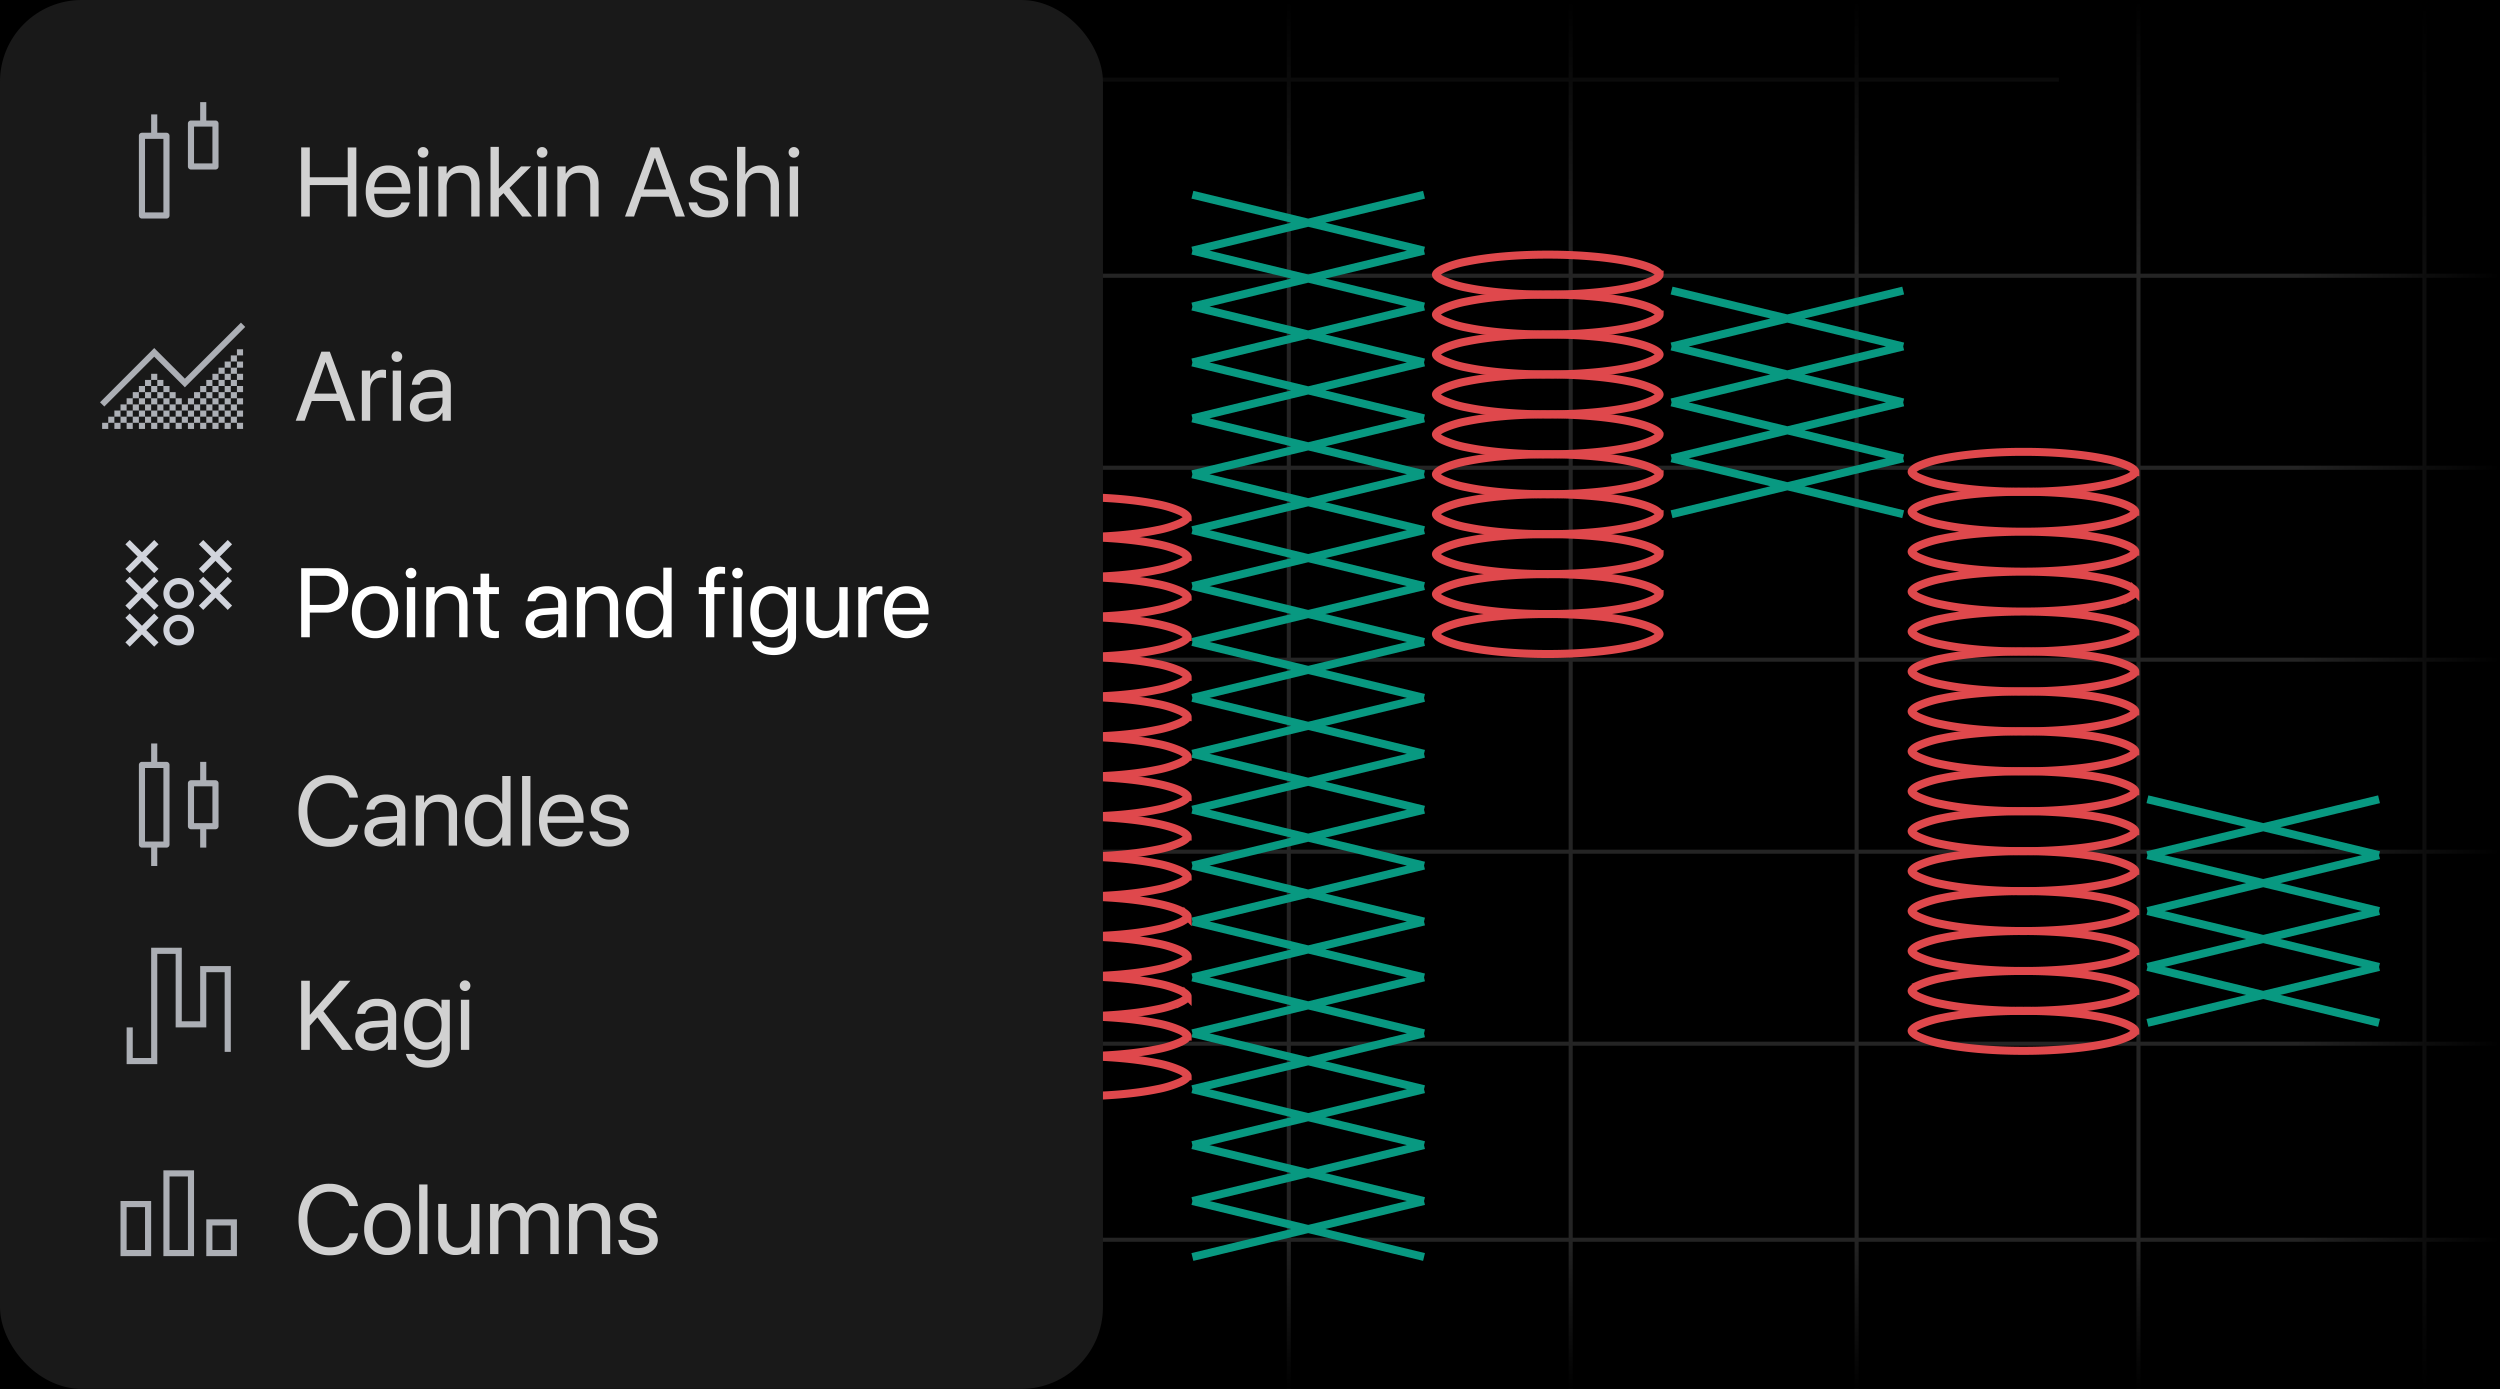 <svg width="612" height="340" viewBox="0 0 612 340" fill="none" xmlns="http://www.w3.org/2000/svg"><rect x="0" y="0" width="612" height="340" fill="#333333" stroke="none"/><g clip-path="url(#allhlqlwn)"><path fill="#000" d="M0 0h612v340H0z"/><g clip-path="url(#bllhlqlwn)"><path stroke="#242424" d="M593.5 0v340M612 303.5H0M523.5 0v340M612 255.5H0M454.5 0v340M612 208.5H0M384.5 0v340M612 161.5H0M315.5 0v340M612 114.5H0M246.5 0v340M612 67.5H0M176.5 0v340M504 19.5H0M107.5 0v340"/><path fill="url(#cllhlqlwn)" d="M0 0h612v67H0z"/><path transform="rotate(-180 612 340)" fill="url(#dllhlqlwn)" d="M612 340h612v37H612z"/><path transform="rotate(90 612 0)" fill="url(#ellhlqlwn)" d="M612 0h340v50H612z"/><path d="m291.9 47.67 56.7 13.69m0-13.69-56.7 13.69M291.9 61.36l56.7 13.68m0-13.68-56.7 13.68M291.9 75.04l56.7 13.69m0-13.69-56.7 13.69M291.9 88.73l56.7 13.68m0-13.68-56.7 13.68M291.9 102.42l56.7 13.68m0-13.68-56.7 13.68M291.9 116.1l56.7 13.69m0-13.69-56.7 13.69M291.9 129.78l56.7 13.7m0-13.7-56.7 13.7M291.9 143.47l56.7 13.69m0-13.69-56.7 13.69M291.9 157.16l56.7 13.68m0-13.68-56.7 13.68M291.9 170.84l56.7 13.69m0-13.69-56.7 13.69M291.9 184.53l56.7 13.69m0-13.7-56.7 13.7M291.9 198.22l56.7 13.68m0-13.68-56.7 13.68M291.9 211.9l56.7 13.69m0-13.69-56.7 13.69M291.9 225.59l56.7 13.68m0-13.68-56.7 13.68M291.9 239.27l56.7 13.69m0-13.69-56.7 13.69M291.9 252.96l56.7 13.68m0-13.68-56.7 13.68M291.9 266.64l56.7 13.69m0-13.69-56.7 13.69M291.9 280.33l56.7 13.69m0-13.7-56.7 13.7M291.9 294.01l56.7 13.7m0-13.7-56.7 13.7M409.2 71.13l56.7 13.69m0-13.69-56.7 13.69M409.2 84.82l56.7 13.69m0-13.7-56.7 13.7M409.2 98.5l56.7 13.7m0-13.7-56.7 13.7M409.2 112.19l56.7 13.69m0-13.69-56.7 13.69M169.2 71.13l56.7 13.69m0-13.69-56.7 13.69M169.2 84.82l56.7 13.69m0-13.7-56.7 13.7M169.2 98.5l56.7 13.7m0-13.7-56.7 13.7M169.2 112.19l56.7 13.69m0-13.69-56.7 13.69M525.69 195.66l56.7 13.68m0-13.68-56.7 13.68M525.69 209.34l56.7 13.69m0-13.69-56.7 13.69M525.69 223.03l56.7 13.68m0-13.68-56.7 13.68M525.69 236.71l56.7 13.69m0-13.69-56.7 13.69" stroke="#089981" stroke-width="1.96"/><path d="M406.27 67.22c0 .07-.02.23-.3.5-.26.27-.71.58-1.38.9a26 26 0 0 1-5.84 1.8c-5.05 1.04-12.07 1.7-19.85 1.7-7.78 0-14.8-.66-19.85-1.7a25.98 25.98 0 0 1-5.84-1.8 5.17 5.17 0 0 1-1.39-.9c-.27-.27-.3-.43-.3-.5 0-.06.03-.22.3-.5.27-.26.72-.58 1.39-.9a25.97 25.97 0 0 1 5.84-1.79c5.05-1.04 12.07-1.7 19.85-1.7 7.78 0 14.8.66 19.85 1.7 2.53.53 4.51 1.14 5.84 1.79.67.32 1.12.64 1.39.9.26.28.29.44.29.5Z" stroke="#DF484C" stroke-width="1.96"/><path d="M406.27 77c0 .06-.02.22-.3.5-.26.27-.71.58-1.38.9a25.99 25.99 0 0 1-5.84 1.79c-5.05 1.04-12.07 1.7-19.85 1.7-7.78 0-14.8-.66-19.85-1.7a25.97 25.97 0 0 1-5.84-1.79 5.17 5.17 0 0 1-1.39-.9c-.27-.28-.3-.44-.3-.5s.03-.23.3-.5.72-.58 1.39-.9a25.97 25.97 0 0 1 5.84-1.8c5.05-1.04 12.07-1.69 19.85-1.69 7.78 0 14.8.65 19.85 1.7 2.53.52 4.51 1.13 5.84 1.78.67.33 1.12.64 1.39.91.26.27.29.44.29.5Z" stroke="#DF484C" stroke-width="1.96"/><path d="M406.27 86.77c0 .07-.02.23-.3.5-.26.27-.71.58-1.38.9a25.99 25.99 0 0 1-5.84 1.8c-5.05 1.04-12.07 1.7-19.85 1.7-7.78 0-14.8-.66-19.85-1.7a25.97 25.97 0 0 1-5.84-1.8 5.17 5.17 0 0 1-1.39-.9c-.27-.27-.3-.43-.3-.5 0-.06.03-.22.3-.49s.72-.58 1.39-.91a25.97 25.97 0 0 1 5.84-1.79c5.05-1.04 12.07-1.7 19.85-1.7 7.78 0 14.8.66 19.85 1.7 2.53.53 4.51 1.14 5.84 1.79.67.33 1.12.64 1.39.91.26.27.29.43.29.5Z" stroke="#DF484C" stroke-width="1.96"/><path d="M406.27 96.55c0 .06-.02.22-.3.5-.26.27-.71.58-1.38.9a25.99 25.99 0 0 1-5.84 1.8c-5.05 1.03-12.07 1.69-19.85 1.69-7.78 0-14.8-.66-19.85-1.7a25.97 25.97 0 0 1-5.84-1.78 5.17 5.17 0 0 1-1.39-.91c-.27-.28-.3-.44-.3-.5s.03-.22.3-.5c.27-.27.72-.58 1.39-.9a25.97 25.97 0 0 1 5.84-1.79c5.05-1.04 12.07-1.7 19.85-1.7 7.78 0 14.8.66 19.85 1.7a26 26 0 0 1 5.84 1.79c.67.32 1.12.63 1.39.9.26.28.29.44.29.5Z" stroke="#DF484C" stroke-width="1.96"/><path d="M406.27 106.33c0 .06-.02.22-.3.5-.26.27-.71.58-1.38.9a25.92 25.92 0 0 1-5.84 1.79c-5.05 1.04-12.07 1.7-19.85 1.7-7.78 0-14.8-.66-19.85-1.7a25.9 25.9 0 0 1-5.84-1.79 5.17 5.17 0 0 1-1.39-.9c-.27-.28-.3-.44-.3-.5s.03-.23.3-.5.72-.58 1.39-.9a26 26 0 0 1 5.84-1.8c5.05-1.04 12.07-1.7 19.85-1.7 7.78 0 14.8.66 19.85 1.7 2.53.53 4.51 1.14 5.84 1.8.67.32 1.12.63 1.39.9.26.27.29.44.29.5Z" stroke="#DF484C" stroke-width="1.96"/><path d="M406.27 116.1c0 .06-.02.23-.3.5-.26.27-.71.58-1.38.9a26.02 26.02 0 0 1-5.84 1.8c-5.05 1.04-12.07 1.69-19.85 1.69-7.78 0-14.8-.65-19.85-1.7a26 26 0 0 1-5.84-1.78 5.16 5.16 0 0 1-1.39-.91c-.27-.27-.3-.44-.3-.5s.03-.22.3-.5c.27-.27.72-.58 1.39-.9a25.9 25.9 0 0 1 5.84-1.79c5.05-1.04 12.07-1.7 19.85-1.7 7.78 0 14.8.66 19.85 1.7 2.53.53 4.51 1.14 5.84 1.79.67.32 1.12.63 1.39.9.26.28.29.44.29.5Z" stroke="#DF484C" stroke-width="1.96"/><path d="M406.27 125.88c0 .06-.02.22-.3.5a5.2 5.2 0 0 1-1.38.9 26.02 26.02 0 0 1-5.84 1.79c-5.05 1.04-12.07 1.7-19.85 1.7-7.78 0-14.8-.66-19.85-1.7a26 26 0 0 1-5.84-1.79 5.19 5.19 0 0 1-1.39-.9c-.27-.28-.3-.44-.3-.5 0-.07.03-.23.3-.5s.72-.58 1.39-.9a26 26 0 0 1 5.84-1.8c5.05-1.04 12.07-1.7 19.85-1.7 7.78 0 14.8.66 19.85 1.7 2.53.53 4.51 1.14 5.84 1.8a5.2 5.2 0 0 1 1.39.9c.26.27.29.43.29.5Z" stroke="#DF484C" stroke-width="1.96"/><path d="M406.27 135.65c0 .06-.02.23-.3.5a5.2 5.2 0 0 1-1.38.9 25.92 25.92 0 0 1-5.84 1.8c-5.05 1.04-12.07 1.69-19.85 1.69-7.78 0-14.8-.65-19.85-1.7a25.9 25.9 0 0 1-5.84-1.78 5.19 5.19 0 0 1-1.39-.91c-.27-.27-.3-.44-.3-.5s.03-.22.3-.5c.27-.27.72-.58 1.39-.9a26 26 0 0 1 5.84-1.79c5.05-1.04 12.07-1.7 19.85-1.7 7.78 0 14.8.66 19.85 1.7 2.53.53 4.51 1.14 5.84 1.79.67.32 1.12.63 1.39.9.26.28.29.44.29.5Z" stroke="#DF484C" stroke-width="1.96"/><path d="M406.27 145.43c0 .06-.02.22-.3.5a5.2 5.2 0 0 1-1.38.9 26.02 26.02 0 0 1-5.84 1.79c-5.05 1.04-12.07 1.7-19.85 1.7-7.78 0-14.8-.66-19.85-1.7a26 26 0 0 1-5.84-1.79 5.19 5.19 0 0 1-1.39-.9c-.27-.28-.3-.44-.3-.5s.03-.23.3-.5.72-.58 1.39-.9a26 26 0 0 1 5.84-1.8c5.05-1.04 12.07-1.69 19.85-1.69 7.78 0 14.8.65 19.85 1.7 2.53.52 4.51 1.13 5.84 1.78a5.2 5.2 0 0 1 1.39.91c.26.27.29.44.29.5Z" stroke="#DF484C" stroke-width="1.96"/><path d="M406.27 155.2c0 .07-.02.23-.3.5a5.2 5.2 0 0 1-1.38.9 25.92 25.92 0 0 1-5.84 1.8c-5.05 1.04-12.07 1.7-19.85 1.7-7.78 0-14.8-.66-19.85-1.7a25.9 25.9 0 0 1-5.84-1.8 5.19 5.19 0 0 1-1.39-.9c-.27-.27-.3-.43-.3-.5 0-.06.03-.22.3-.49s.72-.59 1.39-.91a26 26 0 0 1 5.84-1.79c5.05-1.04 12.07-1.7 19.85-1.7 7.78 0 14.8.66 19.85 1.7 2.53.53 4.51 1.14 5.84 1.79.67.32 1.12.64 1.39.91.26.27.29.43.29.5ZM166.27 67.22c0 .07-.03.23-.3.5-.26.27-.71.58-1.38.9a26 26 0 0 1-5.84 1.8c-5.05 1.04-12.07 1.7-19.85 1.7-7.78 0-14.8-.66-19.85-1.7a25.98 25.98 0 0 1-5.84-1.8 5.17 5.17 0 0 1-1.39-.9c-.27-.27-.3-.43-.3-.5 0-.06.03-.22.3-.5.27-.26.72-.58 1.39-.9a25.97 25.97 0 0 1 5.84-1.79c5.05-1.04 12.07-1.7 19.85-1.7 7.78 0 14.8.66 19.85 1.7 2.53.53 4.51 1.14 5.84 1.79.67.32 1.12.64 1.39.9.27.28.29.44.29.5Z" stroke="#DF484C" stroke-width="1.96"/><path d="M166.27 77c0 .06-.03.22-.3.5-.26.27-.71.58-1.38.9a25.99 25.99 0 0 1-5.84 1.79c-5.05 1.04-12.07 1.7-19.85 1.7-7.78 0-14.8-.66-19.85-1.7a25.97 25.97 0 0 1-5.84-1.79 5.17 5.17 0 0 1-1.39-.9c-.27-.28-.3-.44-.3-.5s.03-.23.3-.5.72-.58 1.39-.9a25.97 25.97 0 0 1 5.84-1.8c5.05-1.04 12.07-1.69 19.85-1.69 7.78 0 14.8.65 19.85 1.7 2.53.52 4.51 1.13 5.84 1.78.67.33 1.12.64 1.39.91.27.27.29.44.29.5Z" stroke="#DF484C" stroke-width="1.96"/><path d="M166.27 86.77c0 .07-.03.23-.3.5-.26.27-.71.58-1.38.9a25.99 25.99 0 0 1-5.84 1.8c-5.05 1.04-12.07 1.7-19.85 1.7-7.78 0-14.8-.66-19.85-1.7a25.97 25.97 0 0 1-5.84-1.8 5.17 5.17 0 0 1-1.39-.9c-.27-.27-.3-.43-.3-.5 0-.06.03-.22.3-.49s.72-.58 1.39-.91a25.97 25.97 0 0 1 5.84-1.79c5.05-1.04 12.07-1.7 19.85-1.7 7.78 0 14.8.66 19.85 1.7 2.53.53 4.51 1.14 5.84 1.79.67.33 1.12.64 1.39.91.27.27.29.43.29.5Z" stroke="#DF484C" stroke-width="1.96"/><path d="M166.27 96.55c0 .06-.03.22-.3.5-.26.27-.71.58-1.38.9a25.99 25.99 0 0 1-5.84 1.8c-5.05 1.03-12.07 1.69-19.85 1.69-7.78 0-14.8-.66-19.85-1.7a25.97 25.97 0 0 1-5.84-1.78 5.17 5.17 0 0 1-1.39-.91c-.27-.28-.3-.44-.3-.5s.03-.22.3-.5c.27-.27.72-.58 1.39-.9a25.97 25.97 0 0 1 5.84-1.79c5.05-1.04 12.07-1.7 19.85-1.7 7.78 0 14.8.66 19.85 1.7a26 26 0 0 1 5.84 1.79c.67.32 1.12.63 1.39.9.27.28.29.44.29.5Z" stroke="#DF484C" stroke-width="1.96"/><path d="M166.27 106.33c0 .06-.03.22-.3.5-.26.27-.71.58-1.38.9a25.92 25.92 0 0 1-5.84 1.79c-5.05 1.04-12.07 1.7-19.85 1.7-7.78 0-14.8-.66-19.85-1.7a25.9 25.9 0 0 1-5.84-1.79 5.17 5.17 0 0 1-1.39-.9c-.27-.28-.3-.44-.3-.5s.03-.23.3-.5.72-.58 1.39-.9a26 26 0 0 1 5.84-1.8c5.05-1.04 12.07-1.7 19.85-1.7 7.78 0 14.8.66 19.85 1.7 2.53.53 4.51 1.14 5.84 1.8.67.32 1.12.63 1.39.9.27.27.29.44.29.5Z" stroke="#DF484C" stroke-width="1.96"/><path d="M166.27 116.1c0 .06-.03.23-.3.5-.26.27-.71.58-1.38.9a26.02 26.02 0 0 1-5.84 1.8c-5.05 1.04-12.07 1.69-19.85 1.69-7.78 0-14.8-.65-19.85-1.7a26 26 0 0 1-5.84-1.78 5.16 5.16 0 0 1-1.39-.91c-.27-.27-.3-.44-.3-.5s.03-.22.3-.5c.27-.27.72-.58 1.39-.9a25.9 25.9 0 0 1 5.84-1.79c5.05-1.04 12.07-1.7 19.85-1.7 7.78 0 14.8.66 19.85 1.7 2.53.53 4.51 1.14 5.84 1.79.67.32 1.12.63 1.39.9.27.28.29.44.29.5Z" stroke="#DF484C" stroke-width="1.96"/><path d="M166.27 125.88c0 .06-.03.22-.3.5a5.2 5.2 0 0 1-1.38.9 26.02 26.02 0 0 1-5.84 1.79c-5.05 1.04-12.07 1.7-19.85 1.7-7.78 0-14.8-.66-19.85-1.7a26 26 0 0 1-5.84-1.79 5.19 5.19 0 0 1-1.39-.9c-.27-.28-.3-.44-.3-.5 0-.07.03-.23.3-.5s.72-.58 1.39-.9a26 26 0 0 1 5.84-1.8c5.05-1.04 12.07-1.7 19.85-1.7 7.78 0 14.8.66 19.85 1.7 2.53.53 4.51 1.14 5.84 1.8a5.2 5.2 0 0 1 1.39.9c.27.27.29.43.29.5Z" stroke="#DF484C" stroke-width="1.96"/><path d="M166.27 135.65c0 .06-.03.23-.3.5a5.2 5.2 0 0 1-1.38.9 25.92 25.92 0 0 1-5.84 1.8c-5.05 1.04-12.07 1.69-19.85 1.69-7.78 0-14.8-.65-19.85-1.7a25.9 25.9 0 0 1-5.84-1.78 5.19 5.19 0 0 1-1.39-.91c-.27-.27-.3-.44-.3-.5s.03-.22.3-.5c.27-.27.72-.58 1.39-.9a26 26 0 0 1 5.84-1.79c5.05-1.04 12.07-1.7 19.85-1.7 7.78 0 14.8.66 19.85 1.7 2.53.53 4.51 1.14 5.84 1.79.67.32 1.12.63 1.39.9.27.28.29.44.29.5Z" stroke="#DF484C" stroke-width="1.96"/><path d="M166.27 145.43c0 .06-.03.22-.3.5a5.2 5.2 0 0 1-1.38.9 26.02 26.02 0 0 1-5.84 1.79c-5.05 1.04-12.07 1.7-19.85 1.7-7.78 0-14.8-.66-19.85-1.7a26 26 0 0 1-5.84-1.79 5.19 5.19 0 0 1-1.39-.9c-.27-.28-.3-.44-.3-.5s.03-.23.3-.5.72-.58 1.39-.9a26 26 0 0 1 5.84-1.8c5.05-1.04 12.07-1.69 19.85-1.69 7.78 0 14.8.65 19.85 1.7 2.53.52 4.51 1.13 5.84 1.78a5.2 5.2 0 0 1 1.39.91c.27.27.29.44.29.5Z" stroke="#DF484C" stroke-width="1.96"/><path d="M166.27 155.2c0 .07-.03.23-.3.5a5.2 5.2 0 0 1-1.38.9 25.92 25.92 0 0 1-5.84 1.8c-5.05 1.04-12.07 1.7-19.85 1.7-7.78 0-14.8-.66-19.85-1.7a25.9 25.9 0 0 1-5.84-1.8 5.19 5.19 0 0 1-1.39-.9c-.27-.27-.3-.43-.3-.5 0-.06.03-.22.3-.49s.72-.59 1.39-.91a26 26 0 0 1 5.84-1.79c5.05-1.04 12.07-1.7 19.85-1.7 7.78 0 14.8.66 19.85 1.7 2.53.53 4.51 1.14 5.84 1.79.67.32 1.12.64 1.39.91.27.27.29.43.29.5ZM522.71 115.5c0 .06-.02.22-.3.5-.26.27-.71.58-1.38.9a25.96 25.96 0 0 1-5.84 1.79c-5.05 1.04-12.07 1.7-19.85 1.7-7.78 0-14.8-.66-19.85-1.7a25.94 25.94 0 0 1-5.84-1.79 5.22 5.22 0 0 1-1.39-.9c-.26-.28-.29-.44-.29-.5s.03-.23.3-.5c.26-.27.71-.58 1.38-.9a26 26 0 0 1 5.84-1.8c5.05-1.04 12.07-1.69 19.85-1.69 7.78 0 14.8.65 19.85 1.7a26 26 0 0 1 5.84 1.78c.67.33 1.12.64 1.39.91.27.27.3.44.3.5Z" stroke="#DF484C" stroke-width="1.96"/><path d="M522.71 125.27c0 .06-.02.23-.3.5-.26.27-.71.58-1.38.9a25.95 25.95 0 0 1-5.84 1.8c-5.05 1.04-12.07 1.69-19.85 1.69-7.78 0-14.8-.65-19.85-1.7a25.93 25.93 0 0 1-5.84-1.78 5.17 5.17 0 0 1-1.39-.91c-.26-.27-.29-.44-.29-.5s.03-.22.3-.5c.26-.27.71-.58 1.38-.9a25.93 25.93 0 0 1 5.84-1.79c5.05-1.04 12.07-1.7 19.85-1.7 7.78 0 14.8.66 19.85 1.7 2.53.53 4.51 1.14 5.84 1.79.67.32 1.12.63 1.39.9.27.28.3.44.3.5ZM522.71 135.05c0 .06-.02.22-.3.5-.26.27-.71.58-1.38.9a26 26 0 0 1-5.84 1.79c-5.05 1.04-12.07 1.7-19.85 1.7-7.78 0-14.8-.66-19.85-1.7a26 26 0 0 1-5.84-1.79 5.19 5.19 0 0 1-1.39-.9c-.26-.28-.29-.44-.29-.5s.03-.23.3-.5c.26-.27.71-.58 1.38-.9a25.89 25.89 0 0 1 5.84-1.8c5.05-1.04 12.07-1.69 19.85-1.69 7.78 0 14.8.65 19.85 1.7a25.9 25.9 0 0 1 5.84 1.78c.67.33 1.12.64 1.39.91.27.27.3.44.3.5ZM522.71 144.82c0 .07-.02.23-.3.5-.26.27-.71.58-1.38.91a25.9 25.9 0 0 1-5.84 1.78c-5.05 1.05-12.07 1.7-19.85 1.7-7.78 0-14.8-.65-19.85-1.7a25.89 25.89 0 0 1-5.84-1.78 5.2 5.2 0 0 1-1.39-.91c-.26-.27-.29-.43-.29-.5 0-.06.03-.22.3-.49.26-.27.71-.58 1.38-.91a26 26 0 0 1 5.84-1.78c5.05-1.05 12.07-1.7 19.85-1.7 7.78 0 14.8.65 19.85 1.7a26 26 0 0 1 5.84 1.78c.67.33 1.12.64 1.39.91.27.27.3.43.3.5ZM522.71 154.6c0 .06-.02.22-.3.5-.26.27-.71.58-1.38.9a26 26 0 0 1-5.84 1.8c-5.05 1.03-12.07 1.69-19.85 1.69-7.78 0-14.8-.66-19.85-1.7a26 26 0 0 1-5.84-1.78 5.19 5.19 0 0 1-1.39-.91c-.26-.28-.29-.44-.29-.5s.03-.22.3-.5c.26-.27.71-.58 1.38-.9a25.89 25.89 0 0 1 5.84-1.79c5.05-1.04 12.07-1.7 19.85-1.7 7.78 0 14.8.66 19.85 1.7a25.9 25.9 0 0 1 5.84 1.79c.67.32 1.12.63 1.39.9.27.28.3.44.3.5Z" stroke="#DF484C" stroke-width="1.96"/><path d="M522.71 164.38c0 .06-.02.22-.3.5-.26.26-.71.58-1.38.9a26 26 0 0 1-5.84 1.79c-5.05 1.04-12.07 1.7-19.85 1.7-7.78 0-14.8-.66-19.85-1.7a26 26 0 0 1-5.84-1.79 5.22 5.22 0 0 1-1.39-.9c-.26-.28-.29-.44-.29-.5 0-.07.03-.23.3-.5.26-.27.71-.58 1.38-.9a26 26 0 0 1 5.84-1.8c5.05-1.04 12.07-1.7 19.85-1.7 7.78 0 14.8.66 19.85 1.7a26 26 0 0 1 5.84 1.8c.67.32 1.12.63 1.39.9.27.27.3.43.3.5Z" stroke="#DF484C" stroke-width="1.96"/><path d="M522.71 174.15c0 .06-.02.23-.3.5-.26.27-.71.58-1.38.9a25.95 25.95 0 0 1-5.84 1.8c-5.05 1.04-12.07 1.69-19.85 1.69-7.78 0-14.8-.65-19.85-1.7a25.93 25.93 0 0 1-5.84-1.78 5.17 5.17 0 0 1-1.39-.91c-.26-.27-.29-.44-.29-.5s.03-.22.3-.5c.26-.27.71-.58 1.38-.9a25.93 25.93 0 0 1 5.84-1.79c5.05-1.04 12.07-1.7 19.85-1.7 7.78 0 14.8.66 19.85 1.7 2.53.53 4.51 1.14 5.84 1.79.67.32 1.12.63 1.39.9.27.28.3.44.3.5Z" stroke="#DF484C" stroke-width="1.96"/><path d="M522.71 183.93c0 .06-.02.22-.3.5-.26.26-.71.58-1.38.9a26 26 0 0 1-5.84 1.79c-5.05 1.04-12.07 1.7-19.85 1.7-7.78 0-14.8-.66-19.85-1.7a26 26 0 0 1-5.84-1.79 5.22 5.22 0 0 1-1.39-.9c-.26-.28-.29-.44-.29-.5s.03-.23.3-.5c.26-.27.71-.58 1.38-.9a25.94 25.94 0 0 1 5.84-1.8c5.05-1.04 12.07-1.7 19.85-1.7 7.78 0 14.8.66 19.85 1.7 2.53.53 4.51 1.14 5.84 1.8.67.32 1.12.63 1.39.9.27.27.3.44.3.5Z" stroke="#DF484C" stroke-width="1.96"/><path d="M522.71 193.7c0 .06-.02.23-.3.5-.26.27-.71.58-1.38.9a25.9 25.9 0 0 1-5.84 1.8c-5.05 1.04-12.07 1.69-19.85 1.69-7.78 0-14.8-.65-19.85-1.7a25.89 25.89 0 0 1-5.84-1.78 5.2 5.2 0 0 1-1.39-.91c-.26-.27-.29-.44-.29-.5s.03-.22.3-.5c.26-.27.71-.58 1.38-.9a26 26 0 0 1 5.84-1.79c5.05-1.04 12.07-1.7 19.85-1.7 7.78 0 14.8.66 19.85 1.7a26 26 0 0 1 5.84 1.79c.67.32 1.12.63 1.39.9.27.28.3.44.3.5Z" stroke="#DF484C" stroke-width="1.96"/><path d="M522.71 203.48c0 .06-.02.22-.3.5-.26.27-.71.58-1.38.9a25.95 25.95 0 0 1-5.84 1.79c-5.05 1.04-12.07 1.7-19.85 1.7-7.78 0-14.8-.66-19.85-1.7a25.93 25.93 0 0 1-5.84-1.79 5.17 5.17 0 0 1-1.39-.9c-.26-.28-.29-.44-.29-.5s.03-.23.3-.5c.26-.27.71-.58 1.38-.9a26 26 0 0 1 5.84-1.8c5.05-1.04 12.07-1.69 19.85-1.69 7.78 0 14.8.65 19.85 1.7a26 26 0 0 1 5.84 1.78c.67.33 1.12.64 1.39.91.27.27.3.44.3.5Z" stroke="#DF484C" stroke-width="1.96"/><path d="M522.71 213.25c0 .06-.02.23-.3.5-.26.27-.71.58-1.38.9a25.9 25.9 0 0 1-5.84 1.8c-5.05 1.04-12.07 1.7-19.85 1.7-7.78 0-14.8-.66-19.85-1.7a25.89 25.89 0 0 1-5.84-1.8 5.2 5.2 0 0 1-1.39-.9c-.26-.27-.29-.44-.29-.5s.03-.22.3-.5c.26-.26.71-.58 1.38-.9a26 26 0 0 1 5.84-1.79c5.05-1.04 12.07-1.7 19.85-1.7 7.78 0 14.8.66 19.85 1.7a26 26 0 0 1 5.84 1.79c.67.32 1.12.64 1.39.9.27.28.3.44.3.5Z" stroke="#DF484C" stroke-width="1.96"/><path d="M522.71 223.03c0 .06-.02.22-.3.5-.26.27-.71.58-1.38.9a25.95 25.95 0 0 1-5.84 1.79c-5.05 1.04-12.07 1.7-19.85 1.7-7.78 0-14.8-.66-19.85-1.7a25.93 25.93 0 0 1-5.84-1.79 5.17 5.17 0 0 1-1.39-.9c-.26-.28-.29-.44-.29-.5s.03-.22.3-.5c.26-.27.71-.58 1.38-.9a26 26 0 0 1 5.84-1.8c5.05-1.04 12.07-1.69 19.85-1.69 7.78 0 14.8.66 19.85 1.7a26 26 0 0 1 5.84 1.78c.67.33 1.12.64 1.39.91.27.28.3.44.3.5Z" stroke="#DF484C" stroke-width="1.96"/><path d="M522.71 232.8c0 .06-.02.23-.3.5-.26.27-.71.58-1.38.9a26 26 0 0 1-5.84 1.8c-5.05 1.04-12.07 1.7-19.85 1.7-7.78 0-14.8-.66-19.85-1.7a26 26 0 0 1-5.84-1.8 5.19 5.19 0 0 1-1.39-.9c-.26-.27-.29-.44-.29-.5s.03-.22.3-.5c.26-.26.71-.58 1.38-.9a25.89 25.89 0 0 1 5.84-1.79c5.05-1.04 12.07-1.7 19.85-1.7 7.78 0 14.8.66 19.85 1.7a25.9 25.9 0 0 1 5.84 1.79c.67.32 1.12.64 1.39.9.27.28.3.44.3.5Z" stroke="#DF484C" stroke-width="1.96"/><path d="M522.71 242.58c0 .06-.02.22-.3.5-.26.27-.71.58-1.38.9a25.96 25.96 0 0 1-5.84 1.79c-5.05 1.04-12.07 1.7-19.85 1.7-7.78 0-14.8-.66-19.85-1.7a25.94 25.94 0 0 1-5.84-1.78 5.22 5.22 0 0 1-1.39-.92c-.26-.27-.29-.43-.29-.49s.03-.22.3-.5c.26-.27.71-.58 1.38-.9a26 26 0 0 1 5.84-1.79c5.05-1.04 12.07-1.7 19.85-1.7 7.78 0 14.8.66 19.85 1.7a26 26 0 0 1 5.84 1.79c.67.32 1.12.63 1.39.9.27.28.3.44.3.5Z" stroke="#DF484C" stroke-width="1.96"/><path d="M522.71 252.36c0 .06-.02.22-.3.49-.26.27-.71.59-1.38.91a25.95 25.95 0 0 1-5.84 1.79c-5.05 1.04-12.07 1.7-19.85 1.7-7.78 0-14.8-.66-19.85-1.7a25.93 25.93 0 0 1-5.84-1.79 5.17 5.17 0 0 1-1.39-.91c-.26-.27-.29-.43-.29-.5 0-.06.03-.22.3-.49.26-.27.71-.58 1.38-.9a25.93 25.93 0 0 1 5.84-1.8c5.05-1.04 12.07-1.7 19.85-1.7 7.78 0 14.8.66 19.85 1.7 2.53.53 4.51 1.14 5.84 1.8.67.32 1.12.63 1.39.9.27.27.3.43.3.5ZM290.72 126.6c0 .06-.03.22-.3.5-.26.27-.71.58-1.38.9a26 26 0 0 1-5.84 1.79c-5.05 1.04-12.07 1.7-19.85 1.7-7.78 0-14.8-.66-19.85-1.7a26.02 26.02 0 0 1-5.84-1.78 5.18 5.18 0 0 1-1.39-.92c-.27-.27-.3-.43-.3-.49s.03-.22.3-.5c.27-.27.72-.58 1.39-.9a25.92 25.92 0 0 1 5.84-1.79c5.05-1.05 12.07-1.7 19.85-1.7 7.78 0 14.8.66 19.85 1.7a25.9 25.9 0 0 1 5.84 1.78c.67.33 1.12.64 1.39.92.26.27.3.43.3.49Z" stroke="#DF484C" stroke-width="1.96"/><path d="M290.72 136.37c0 .07-.03.23-.3.5-.26.27-.71.58-1.38.9a25.96 25.96 0 0 1-5.84 1.8c-5.05 1.04-12.07 1.7-19.85 1.7-7.78 0-14.8-.66-19.85-1.7a25.97 25.97 0 0 1-5.84-1.8 5.2 5.2 0 0 1-1.39-.9c-.27-.27-.3-.43-.3-.5 0-.06.03-.22.3-.5a5.2 5.2 0 0 1 1.39-.9 26.02 26.02 0 0 1 5.84-1.79c5.05-1.04 12.07-1.7 19.85-1.7 7.78 0 14.8.66 19.85 1.7a26 26 0 0 1 5.84 1.79c.67.32 1.12.64 1.39.9.26.28.3.44.3.5Z" stroke="#DF484C" stroke-width="1.96"/><path d="M290.72 146.15c0 .06-.03.22-.3.5-.26.27-.71.58-1.38.9a25.9 25.9 0 0 1-5.84 1.79c-5.05 1.04-12.07 1.7-19.85 1.7-7.78 0-14.8-.66-19.85-1.7a25.92 25.92 0 0 1-5.84-1.78 5.2 5.2 0 0 1-1.39-.91c-.27-.28-.3-.44-.3-.5s.03-.22.3-.5c.27-.27.72-.58 1.39-.9a26.02 26.02 0 0 1 5.84-1.79c5.05-1.04 12.07-1.7 19.85-1.7 7.78 0 14.8.66 19.85 1.7a26 26 0 0 1 5.84 1.78c.67.33 1.12.64 1.39.92.26.27.3.43.3.49Z" stroke="#DF484C" stroke-width="1.96"/><path d="M290.72 155.93c0 .06-.03.22-.3.5-.26.26-.71.58-1.38.9a26 26 0 0 1-5.84 1.79c-5.05 1.04-12.07 1.7-19.85 1.7-7.78 0-14.8-.66-19.85-1.7a26.02 26.02 0 0 1-5.84-1.79 5.2 5.2 0 0 1-1.39-.9c-.27-.28-.3-.44-.3-.5s.03-.23.3-.5a5.2 5.2 0 0 1 1.39-.9 25.97 25.97 0 0 1 5.84-1.8c5.05-1.04 12.07-1.7 19.85-1.7 7.78 0 14.8.66 19.85 1.7 2.53.53 4.51 1.14 5.84 1.8.67.32 1.12.63 1.39.9.26.27.3.44.3.5Z" stroke="#DF484C" stroke-width="1.96"/><path d="M290.72 165.7c0 .06-.03.23-.3.5-.26.27-.71.58-1.38.9a25.9 25.9 0 0 1-5.84 1.8c-5.05 1.04-12.07 1.69-19.85 1.69-7.78 0-14.8-.65-19.85-1.7a25.92 25.92 0 0 1-5.84-1.78 5.2 5.2 0 0 1-1.39-.91c-.27-.27-.3-.44-.3-.5s.03-.22.3-.5c.27-.27.72-.58 1.39-.9a26.02 26.02 0 0 1 5.84-1.79c5.05-1.04 12.07-1.7 19.85-1.7 7.78 0 14.8.66 19.85 1.7a26 26 0 0 1 5.84 1.79c.67.32 1.12.63 1.39.9.26.28.3.44.3.5Z" stroke="#DF484C" stroke-width="1.96"/><path d="M290.72 175.48c0 .06-.03.22-.3.5-.26.27-.71.58-1.38.9a26 26 0 0 1-5.84 1.79c-5.05 1.04-12.07 1.7-19.85 1.7-7.78 0-14.8-.66-19.85-1.7a26.02 26.02 0 0 1-5.84-1.79 5.18 5.18 0 0 1-1.39-.9c-.27-.28-.3-.44-.3-.5s.03-.23.3-.5.72-.58 1.39-.9a25.92 25.92 0 0 1 5.84-1.8c5.05-1.04 12.07-1.69 19.85-1.69 7.78 0 14.8.65 19.85 1.7a25.9 25.9 0 0 1 5.84 1.78c.67.33 1.12.64 1.39.91.26.27.3.44.3.5Z" stroke="#DF484C" stroke-width="1.96"/><path d="M290.72 185.25c0 .06-.03.23-.3.5-.26.27-.71.58-1.38.9a26 26 0 0 1-5.84 1.8c-5.05 1.04-12.07 1.7-19.85 1.7-7.78 0-14.8-.66-19.85-1.7a26.02 26.02 0 0 1-5.84-1.8 5.2 5.2 0 0 1-1.39-.9c-.27-.27-.3-.44-.3-.5s.03-.22.3-.5a5.2 5.2 0 0 1 1.39-.9 26.02 26.02 0 0 1 5.84-1.79c5.05-1.04 12.07-1.7 19.85-1.7 7.78 0 14.8.66 19.85 1.7a26 26 0 0 1 5.84 1.79c.67.32 1.12.64 1.39.9.26.28.3.44.3.5Z" stroke="#DF484C" stroke-width="1.96"/><path d="M290.72 195.03c0 .06-.03.22-.3.5-.26.27-.71.58-1.38.9a25.95 25.95 0 0 1-5.84 1.79c-5.05 1.04-12.07 1.7-19.85 1.7-7.78 0-14.8-.66-19.85-1.7a25.97 25.97 0 0 1-5.84-1.79 5.16 5.16 0 0 1-1.39-.9c-.27-.28-.3-.44-.3-.5s.03-.23.3-.5.72-.58 1.39-.9a25.97 25.97 0 0 1 5.84-1.8c5.05-1.04 12.07-1.69 19.85-1.69 7.78 0 14.8.65 19.85 1.7 2.53.52 4.51 1.13 5.84 1.78.67.33 1.12.64 1.39.91.26.27.3.44.3.5Z" stroke="#DF484C" stroke-width="1.96"/><path d="M290.72 204.8c0 .06-.03.23-.3.5-.26.27-.71.58-1.38.9a26 26 0 0 1-5.84 1.8c-5.05 1.04-12.07 1.7-19.85 1.7-7.78 0-14.8-.66-19.85-1.7a26.02 26.02 0 0 1-5.84-1.8 5.18 5.18 0 0 1-1.39-.9c-.27-.27-.3-.44-.3-.5s.03-.22.3-.5a5.2 5.2 0 0 1 1.39-.9 25.97 25.97 0 0 1 5.84-1.79c5.05-1.04 12.07-1.7 19.85-1.7 7.78 0 14.8.66 19.85 1.7 2.53.53 4.51 1.14 5.84 1.79.67.32 1.12.63 1.39.9.26.28.3.44.3.5Z" stroke="#DF484C" stroke-width="1.96"/><path d="M290.72 214.58c0 .06-.03.22-.3.5-.26.27-.71.58-1.38.9a26 26 0 0 1-5.84 1.79c-5.05 1.04-12.07 1.7-19.85 1.7-7.78 0-14.8-.66-19.85-1.7a26.02 26.02 0 0 1-5.84-1.78 5.2 5.2 0 0 1-1.39-.92c-.27-.27-.3-.43-.3-.49s.03-.22.3-.5a5.2 5.2 0 0 1 1.39-.9 26.02 26.02 0 0 1 5.84-1.79c5.05-1.04 12.07-1.7 19.85-1.7 7.78 0 14.8.66 19.85 1.7a26 26 0 0 1 5.84 1.79c.67.32 1.12.63 1.39.9.26.28.3.44.3.5ZM290.72 224.35c0 .07-.03.23-.3.5-.26.27-.71.58-1.38.91a26 26 0 0 1-5.84 1.78c-5.05 1.05-12.07 1.7-19.85 1.7-7.78 0-14.8-.65-19.85-1.7a26.02 26.02 0 0 1-5.84-1.78 5.18 5.18 0 0 1-1.39-.91c-.27-.27-.3-.43-.3-.5 0-.06.03-.22.3-.49a5.2 5.2 0 0 1 1.39-.91 25.97 25.97 0 0 1 5.84-1.78c5.05-1.05 12.07-1.7 19.85-1.7 7.78 0 14.8.65 19.85 1.7 2.53.52 4.51 1.13 5.84 1.78.67.33 1.12.64 1.39.91.26.27.3.43.3.5ZM290.72 234.13c0 .06-.03.22-.3.5-.26.27-.71.58-1.38.9a26 26 0 0 1-5.84 1.8c-5.05 1.03-12.07 1.69-19.85 1.69-7.78 0-14.8-.66-19.85-1.7a26.02 26.02 0 0 1-5.84-1.78 5.2 5.2 0 0 1-1.39-.91c-.27-.28-.3-.44-.3-.5s.03-.22.3-.5a5.2 5.2 0 0 1 1.39-.9 26.02 26.02 0 0 1 5.84-1.79c5.05-1.04 12.07-1.7 19.85-1.7 7.78 0 14.8.66 19.85 1.7a26 26 0 0 1 5.84 1.79c.67.32 1.12.63 1.39.9.26.28.3.44.3.5ZM290.72 243.9c0 .07-.03.23-.3.5-.26.27-.71.59-1.38.91a25.95 25.95 0 0 1-5.84 1.79c-5.05 1.04-12.07 1.7-19.85 1.7-7.78 0-14.8-.66-19.85-1.7a25.97 25.97 0 0 1-5.84-1.79 5.16 5.16 0 0 1-1.39-.91c-.27-.27-.3-.43-.3-.5 0-.06.03-.22.3-.49s.72-.58 1.39-.91a26.02 26.02 0 0 1 5.84-1.78c5.05-1.05 12.07-1.7 19.85-1.7 7.78 0 14.8.65 19.85 1.7a26 26 0 0 1 5.84 1.78c.67.33 1.12.64 1.39.91.26.27.3.43.3.5Z" stroke="#DF484C" stroke-width="1.96"/><path d="M290.72 253.68c0 .06-.03.22-.3.5-.26.27-.71.58-1.38.9a26 26 0 0 1-5.84 1.79c-5.05 1.04-12.07 1.7-19.85 1.7-7.78 0-14.8-.66-19.85-1.7a26.02 26.02 0 0 1-5.84-1.78 5.18 5.18 0 0 1-1.39-.92c-.27-.27-.3-.43-.3-.49s.03-.22.3-.5a5.2 5.2 0 0 1 1.39-.9 25.92 25.92 0 0 1 5.84-1.79c5.05-1.05 12.07-1.7 19.85-1.7 7.78 0 14.8.66 19.85 1.7a25.9 25.9 0 0 1 5.84 1.78c.67.33 1.12.64 1.39.91.26.28.3.44.3.5Z" stroke="#DF484C" stroke-width="1.96"/><path d="M290.72 263.46c0 .06-.03.22-.3.5-.26.27-.71.58-1.38.9a25.96 25.96 0 0 1-5.84 1.79c-5.05 1.04-12.07 1.7-19.85 1.7-7.78 0-14.8-.66-19.85-1.7a25.97 25.97 0 0 1-5.84-1.79 5.2 5.2 0 0 1-1.39-.9c-.27-.28-.3-.44-.3-.5s.03-.23.3-.5a5.2 5.2 0 0 1 1.39-.9 26.02 26.02 0 0 1 5.84-1.8c5.05-1.04 12.07-1.7 19.85-1.7 7.78 0 14.8.66 19.85 1.7a26 26 0 0 1 5.84 1.8c.67.32 1.12.63 1.39.9.26.27.3.44.3.5Z" stroke="#DF484C" stroke-width="1.96"/><rect width="270" height="340" rx="20" fill="#000"/><rect width="270" height="340" rx="20" fill="#3F3F3F" fill-opacity=".4"/><g opacity=".8"><path d="M35.5 34v18H40V34h-4.5Zm-1.5-.75c0-.42.32-.75.75-.75h6c.42 0 .75.33.75.75v19.5a.74.74 0 0 1-.75.75h-6a.74.74 0 0 1-.75-.75v-19.5Z" fill="#D1D4DC"/><path d="M37 28h1.5v5.25H37V28ZM47.5 31v9H52v-9h-4.5Zm-1.5-.75c0-.41.32-.75.75-.75h6c.42 0 .75.34.75.75v10.5c0 .41-.32.75-.75.75h-6a.75.75 0 0 1-.75-.75v-10.5Z" fill="#D1D4DC"/><path d="M49 25h1.5v5.25H49V25Z" fill="#D1D4DC"/><path d="M73.73 53V36.09h2.11v7.31h9.28V36.1h2.11V53h-2.1v-7.7h-9.29V53h-2.1Zm21.44.23a5.14 5.14 0 0 1-4.97-2.98 7.65 7.65 0 0 1-.67-3.33v-.01c0-1.28.22-2.4.67-3.36a5.43 5.43 0 0 1 1.93-2.25c.82-.53 1.8-.8 2.91-.8 1.12 0 2.08.25 2.89.77a5 5 0 0 1 1.85 2.17c.44.92.66 2 .66 3.22v.76h-9.88v-1.6h8.86l-1.04 1.48v-.8c0-.95-.14-1.73-.43-2.35a3 3 0 0 0-2.92-1.85c-.65 0-1.24.16-1.77.48-.51.32-.92.8-1.22 1.42-.3.62-.44 1.4-.44 2.3v.8c0 .87.14 1.61.43 2.23a3.28 3.28 0 0 0 3.19 1.9c.52 0 .99-.08 1.4-.23.4-.16.75-.37 1.03-.64.27-.27.46-.58.58-.91l.04-.1h2.01l-.02.11a4.28 4.28 0 0 1-1.68 2.52 5.97 5.97 0 0 1-3.41 1.05Zm7.38-.23V40.73h2.04V53h-2.04Zm1.02-14.4a1.28 1.28 0 0 1-1.3-1.3c0-.36.12-.67.37-.92.26-.26.57-.38.93-.38.37 0 .68.13.93.38s.37.56.37.92a1.28 1.28 0 0 1-1.3 1.3ZM107.3 53V40.73h2.04v1.77h.07c.33-.6.8-1.07 1.42-1.44.62-.38 1.4-.56 2.32-.56 1.35 0 2.4.4 3.14 1.21.74.8 1.11 1.92 1.11 3.33V53h-2.04v-7.57c0-1.02-.23-1.8-.7-2.33s-1.17-.8-2.12-.8c-.65 0-1.22.15-1.7.43-.48.29-.85.69-1.11 1.21a4.04 4.04 0 0 0-.39 1.83V53h-2.04Zm12.78 0V35.96h2.04V53h-2.04Zm7.75 0-4.7-5.9 1.4-1.34 5.7 7.24h-2.4Zm-6.13-4.23-.01-2.64h.5l5.37-5.4h2.47l-5.81 5.77-.22.08-2.3 2.19Zm9.99 4.23V40.73h2.04V53h-2.04Zm1.02-14.4a1.28 1.28 0 0 1-1.3-1.3c0-.36.12-.67.37-.92.26-.26.57-.38.93-.38.36 0 .67.13.92.38s.38.56.38.92a1.28 1.28 0 0 1-1.3 1.3Zm3.73 14.4V40.73h2.04v1.77h.07c.33-.6.8-1.07 1.42-1.44.62-.38 1.4-.56 2.32-.56 1.35 0 2.4.4 3.14 1.21.74.8 1.11 1.92 1.11 3.33V53h-2.04v-7.57c0-1.02-.23-1.8-.7-2.33s-1.18-.8-2.12-.8c-.65 0-1.22.15-1.7.43-.48.29-.85.69-1.11 1.21a4.04 4.04 0 0 0-.4 1.83V53h-2.03ZM153 53l6.28-16.91h1.57v2.57h-.56L155.22 53h-2.21Zm2.87-4.84.7-1.8h7.53l.69 1.8h-8.92Zm9.55 4.84-5.06-14.34v-2.57h1L167.66 53h-2.22Zm8.06.23c-.96 0-1.78-.14-2.49-.44a3.9 3.9 0 0 1-2.4-3.16v-.09h2.05l.03.1c.13.59.43 1.06.9 1.4.47.33 1.11.5 1.93.5a4.1 4.1 0 0 0 1.43-.23c.4-.15.7-.36.93-.63.22-.27.32-.6.32-.97v-.01c0-.44-.14-.8-.42-1.06-.27-.27-.76-.5-1.47-.68l-1.95-.47a7.18 7.18 0 0 1-1.91-.72c-.5-.3-.89-.68-1.14-1.12a3.12 3.12 0 0 1-.36-1.53v-.01c0-.7.2-1.33.57-1.87.39-.54.92-.97 1.6-1.28a5.6 5.6 0 0 1 2.34-.46c.9 0 1.67.15 2.33.46.67.3 1.2.73 1.57 1.27.4.54.62 1.15.67 1.83l.01.13h-1.95l-.02-.07a2.09 2.09 0 0 0-.8-1.4 2.83 2.83 0 0 0-1.8-.52c-.5 0-.93.07-1.3.23-.36.15-.65.36-.84.63-.2.27-.3.58-.3.95v.01c0 .28.07.53.2.75.14.22.34.41.63.58.29.16.66.3 1.11.4l1.93.48c.82.2 1.48.44 1.97.73.5.3.85.66 1.08 1.08.23.42.34.93.34 1.51v.02c0 .72-.2 1.35-.62 1.9-.41.55-.98.98-1.71 1.3-.73.3-1.55.46-2.46.46Zm6.95-.23V35.96h2.04v6.7h.07c.33-.68.81-1.2 1.45-1.59a4.44 4.44 0 0 1 2.32-.57 4.06 4.06 0 0 1 3.82 2.33c.37.73.56 1.6.56 2.58V53h-2.04v-7.22a3.8 3.8 0 0 0-.79-2.57c-.51-.6-1.26-.9-2.22-.9-.64 0-1.2.14-1.67.44s-.85.7-1.11 1.23a4.12 4.12 0 0 0-.39 1.84V53h-2.04Zm12.9 0V40.73h2.04V53h-2.04Zm1.02-14.4a1.28 1.28 0 0 1-1.3-1.3c0-.36.12-.67.37-.92.26-.26.57-.38.93-.38.36 0 .67.13.92.38s.38.56.38.92a1.28 1.28 0 0 1-1.3 1.3Z" fill="#fff"/></g><g opacity=".8"><path d="m72.39 103 6.28-16.91h1.57v2.57h-.56L74.6 103H72.4Zm2.87-4.84.69-1.8h7.53l.7 1.8h-8.92ZM84.8 103l-5.06-14.34v-2.57h1L87.02 103h-2.21Zm3.78 0V90.73h2.04v2.03h.07c.2-.7.57-1.25 1.09-1.65.51-.41 1.13-.61 1.84-.61a4.92 4.92 0 0 1 .87.08v1.98a5.53 5.53 0 0 0-1.13-.12 2.8 2.8 0 0 0-1.44.36c-.42.24-.74.58-.96 1.02-.23.45-.34.98-.34 1.6V103h-2.04Zm7.56 0V90.73h2.04V103h-2.04Zm1.02-14.4a1.28 1.28 0 0 1-1.3-1.3c0-.36.13-.67.38-.92s.56-.38.92-.38c.37 0 .68.13.93.38s.37.56.37.92a1.28 1.28 0 0 1-1.3 1.3Zm7.27 14.63c-.8 0-1.5-.15-2.12-.45a3.44 3.44 0 0 1-1.96-3.24v-.02c0-.71.18-1.32.52-1.83.35-.51.86-.92 1.52-1.22.67-.3 1.48-.47 2.42-.52l4.53-.27v1.59l-4.3.27c-.83.05-1.48.24-1.93.58-.45.35-.67.81-.67 1.39v.02c0 .6.22 1.07.67 1.42.45.34 1.05.52 1.78.52.65 0 1.23-.14 1.75-.41.51-.28.92-.65 1.23-1.12.3-.47.45-1 .45-1.58v-3.67c0-.74-.23-1.32-.7-1.74-.47-.43-1.14-.65-2-.65-.78 0-1.4.16-1.9.5-.47.32-.77.75-.9 1.3l-.02.09h-1.98l.02-.12c.07-.67.3-1.28.7-1.82.4-.54.95-.96 1.65-1.27.7-.32 1.52-.48 2.46-.48.98 0 1.81.16 2.5.5.71.33 1.26.8 1.64 1.4.38.6.57 1.31.57 2.14V103h-2.04v-1.96h-.07a4 4 0 0 1-.95 1.16 4.41 4.41 0 0 1-2.87 1.03Z" fill="#fff"/><path fill-rule="evenodd" clip-rule="evenodd" d="M60.03 80.03 45.78 94.28l-.53.54-.52-.54-6.98-6.96-12.22 12.2-1.05-1.04 12.75-12.75.52-.54.53.54 6.97 6.96 13.73-13.71 1.05 1.05ZM25 103.5h1.5v1.5H25v-1.5Zm3-1.5h-1.5v1.5H28v1.5h1.5v-1.5H31v1.5h1.5v-1.5H34v1.5h1.5v-1.5H37v1.5h1.5v-1.5H40v1.5h1.5v-1.5H43v1.5h1.5v-1.5H46v1.5h1.5v-1.5H49v1.5h1.5v-1.5H52v1.5h1.5v-1.5H55v1.5h1.5v-1.5H58v1.5h1.5v-1.5H58V102h1.5v-1.5H58V99h1.5v-1.5H58V96h1.5v-1.5H58V93h1.5v-1.5H58V90h1.5v-1.5H58V87h1.5v-1.5H58V87h-1.5v1.5H55V90h-1.5v1.5H52V93h-1.5v1.5H49V96h-1.5v1.5H46V99h-1.5v-1.5H43V96h-1.5v-1.5H40V93h-1.5v-1.5H37V93h-1.5v1.5H34V96h-1.5v1.5H31V99h-1.5v1.5H28v1.5Zm1.5 0v1.5H28V102h1.5Zm1.5 0h-1.5v-1.5H31v1.5Zm1.5 0v1.5H31V102h1.5Zm0-1.5H31V99h1.5v1.5Zm1.5 0h-1.5v1.5H34v1.5h1.5V102H37v1.5h1.5V102H40v1.5h1.5V102H43v1.5h1.5V102H46v1.5h1.5V102H49v1.5h1.5V102H52v1.5h1.5V102H55v1.5h1.5V102H58v-1.5h-1.5V99H58v-1.5h-1.5V96H58v-1.5h-1.5V93H58v-1.5h-1.5V90H58v-1.5h-1.5V90H55v1.5h-1.5V93H52v1.5h-1.5V96H49v1.5h-1.5V99H46v1.5h-1.5V99H43v-1.5h-1.5V96H40v-1.5h-1.5V93H37v1.5h-1.5V96H34v1.5h-1.5V99H34v1.5Zm1.5 0v1.5H34v-1.5h1.5Zm0-1.5H34v-1.5h1.5V99Zm1.5 0h-1.5v1.5H37v1.5h1.5v-1.5H40v1.5h1.5v-1.5H43v1.5h1.5v-1.5H43V99h-1.5v-1.5H40V96h-1.5v-1.5H37V96h-1.5v1.5H37V99Zm1.5 0v1.5H37V99h1.5Zm0-1.5V96H37v1.5h1.5Zm0 0V99H40v1.5h1.5V99H40v-1.5h-1.5Zm9 3V99H49v1.5h-1.5Zm3 0v1.5H49v-1.5h1.5Zm0-1.5H49v-1.5h1.5V99Zm1.5 0h-1.5v1.5H52v1.5h1.5v-1.5H55v1.5h1.5v-1.5H55V99h1.5v-1.5H55V96h1.5v-1.5H55V93h1.5v-1.5H55V93h-1.5v1.5H52V96h-1.5v1.5H52V99Zm1.5 0H52v1.5h1.5V99Zm0-1.5H55V99h-1.5v-1.5Zm0-1.5H55v-1.5h-1.5V96Zm0 0v1.5H52V96h1.5Zm-6 4.5v1.5H46v-1.5h1.5Z" fill="#D1D4DC"/></g><g opacity=".8"><path d="M80.75 307.3a7.55 7.55 0 0 1-4.06-1.07 7.17 7.17 0 0 1-2.67-3.05 10.7 10.7 0 0 1-.94-4.64v-.01c0-1.78.31-3.33.94-4.63a7.1 7.1 0 0 1 6.73-4.11 7.4 7.4 0 0 1 3.2.67 6.26 6.26 0 0 1 3.68 4.69l.03.1h-2.14l-.07-.21a4.38 4.38 0 0 0-2.58-2.9 5.37 5.37 0 0 0-2.12-.41 5.07 5.07 0 0 0-4.82 3.2 8.77 8.77 0 0 0-.68 3.6c0 1.38.22 2.58.68 3.6a5.05 5.05 0 0 0 4.83 3.22c.78 0 1.49-.12 2.12-.38a4.34 4.34 0 0 0 1.6-1.13c.45-.5.78-1.11 1-1.83l.04-.1h2.14l-.03.1a6.26 6.26 0 0 1-3.67 4.65c-.95.43-2.02.64-3.2.64Zm14.08-.07a5.65 5.65 0 0 1-2.98-.77 5.33 5.33 0 0 1-2-2.21 7.57 7.57 0 0 1-.7-3.38v-.02c0-1.31.23-2.44.7-3.39a5.26 5.26 0 0 1 4.97-2.96 5.19 5.19 0 0 1 4.97 2.97c.48.94.72 2.07.72 3.38v.02a7.5 7.5 0 0 1-.72 3.39 5.27 5.27 0 0 1-4.96 2.97Zm.02-1.8a3.3 3.3 0 0 0 1.9-.54c.53-.36.94-.88 1.22-1.56.3-.68.45-1.5.45-2.46v-.02c0-.96-.15-1.78-.45-2.46-.28-.68-.7-1.2-1.24-1.55a3.36 3.36 0 0 0-1.9-.54c-.73 0-1.36.18-1.9.54a3.5 3.5 0 0 0-1.25 1.56c-.3.67-.44 1.49-.44 2.45v.02c0 .96.14 1.78.44 2.46.3.68.72 1.2 1.26 1.56.53.36 1.17.54 1.9.54Zm7.76 1.57v-17.04h2.04V307h-2.04Zm8.91.23a4.5 4.5 0 0 1-2.3-.55 3.63 3.63 0 0 1-1.45-1.57 5.51 5.51 0 0 1-.5-2.42v-7.96h2.05v7.57c0 1.02.23 1.8.69 2.33.46.53 1.17.8 2.12.8.5 0 .93-.08 1.32-.25.4-.16.74-.4 1.02-.7.28-.3.5-.67.65-1.09.15-.43.22-.9.22-1.43v-7.23h2.04V307h-2.04v-1.76h-.07a3.95 3.95 0 0 1-2.1 1.74c-.48.17-1.03.25-1.65.25Zm8.45-.23v-12.27h2.04v1.8h.07c.28-.61.7-1.1 1.3-1.47a3.74 3.74 0 0 1 2.06-.56c.56 0 1.06.09 1.5.28a3.44 3.44 0 0 1 1.92 2.04h.08c.23-.49.53-.9.91-1.25a4.17 4.17 0 0 1 2.92-1.07c.81 0 1.52.16 2.11.5.6.33 1.06.8 1.38 1.4.33.59.5 1.3.5 2.13V307h-2.04v-8c0-.57-.1-1.06-.3-1.46-.2-.4-.49-.71-.86-.92a2.81 2.81 0 0 0-1.4-.32 2.63 2.63 0 0 0-2.43 1.4c-.23.44-.35.94-.35 1.48V307h-2.03v-8.24c0-.5-.1-.93-.32-1.3-.21-.37-.5-.65-.88-.85-.37-.2-.82-.3-1.32-.3-.54 0-1.03.13-1.46.4-.42.27-.75.63-1 1.08a3.2 3.2 0 0 0-.36 1.53V307h-2.04Zm19.31 0v-12.27h2.04v1.77h.07c.33-.6.8-1.07 1.42-1.44.62-.38 1.4-.56 2.32-.56 1.35 0 2.4.4 3.14 1.21.74.81 1.11 1.92 1.11 3.33V307h-2.04v-7.57c0-1.02-.23-1.8-.7-2.33s-1.17-.8-2.12-.8c-.65 0-1.22.14-1.7.43s-.85.69-1.11 1.21a4.06 4.06 0 0 0-.39 1.83V307h-2.04Zm16.95.23c-.95 0-1.78-.14-2.48-.44s-1.25-.73-1.65-1.27a3.89 3.89 0 0 1-.74-1.9l-.01-.08h2.05l.02.1c.13.59.43 1.06.9 1.4.47.33 1.12.5 1.94.5a4.1 4.1 0 0 0 1.43-.23c.4-.15.7-.36.92-.63.22-.27.33-.6.33-.97v-.01c0-.44-.14-.8-.42-1.06-.28-.27-.77-.5-1.48-.68l-1.94-.47a7.17 7.17 0 0 1-1.91-.72c-.51-.3-.9-.68-1.14-1.12a3.12 3.12 0 0 1-.36-1.53v-.01c0-.7.19-1.33.57-1.87.38-.55.91-.97 1.6-1.28a5.6 5.6 0 0 1 2.34-.46c.89 0 1.67.15 2.33.46.66.31 1.19.73 1.57 1.27.39.54.61 1.15.67 1.83v.13h-1.95v-.07a2.09 2.09 0 0 0-.82-1.4 2.83 2.83 0 0 0-1.8-.53c-.5 0-.92.08-1.3.24-.36.15-.64.36-.84.63-.2.27-.29.58-.29.95v.01c0 .28.07.53.2.75.13.22.34.41.62.58.3.16.66.3 1.12.4l1.93.48c.82.2 1.48.44 1.97.73.49.3.85.66 1.08 1.08.22.42.34.93.34 1.51v.02c0 .72-.21 1.35-.63 1.9-.41.55-.98.98-1.7 1.3-.73.3-1.55.46-2.47.46Z" fill="#fff"/><path fill-rule="evenodd" clip-rule="evenodd" d="M40 286.5v21h7.5v-21H40Zm6 1.5h-4.5v18H46v-18Zm4.5 10.5v9H58v-9h-7.5Zm6 1.5H52v6h4.5v-6Zm-27-6H37v13.5h-7.5V294Zm1.5 1.5h4.5V306H31v-10.5Z" fill="#D1D4DC"/></g><g opacity=".8"><path d="M80.75 207.3a7.55 7.55 0 0 1-4.06-1.07 7.17 7.17 0 0 1-2.67-3.05 10.7 10.7 0 0 1-.94-4.64v-.01c0-1.78.31-3.33.94-4.63a7.1 7.1 0 0 1 6.73-4.12 7.4 7.4 0 0 1 3.2.69 6.26 6.26 0 0 1 3.68 4.69l.03.09h-2.14l-.07-.22a4.38 4.38 0 0 0-2.58-2.9 5.37 5.37 0 0 0-2.12-.4 5.07 5.07 0 0 0-4.82 3.2 8.77 8.77 0 0 0-.68 3.6c0 1.38.22 2.58.68 3.6a5.05 5.05 0 0 0 4.83 3.22c.78 0 1.49-.12 2.12-.38a4.34 4.34 0 0 0 1.6-1.13c.45-.5.78-1.11 1-1.83l.04-.1h2.14l-.03.1a6.26 6.26 0 0 1-3.67 4.65c-.95.43-2.02.65-3.2.65Zm12.55-.07c-.8 0-1.5-.15-2.12-.45a3.44 3.44 0 0 1-1.96-3.24v-.02c0-.71.17-1.32.52-1.83s.86-.92 1.52-1.22c.67-.3 1.48-.47 2.41-.53l4.54-.26v1.59l-4.3.27c-.84.05-1.48.24-1.94.59-.44.34-.66.8-.66 1.38v.02c0 .6.22 1.07.66 1.42.46.34 1.05.52 1.79.52.64 0 1.23-.14 1.74-.41.52-.28.93-.65 1.23-1.12.3-.47.46-1 .46-1.58v-3.67c0-.74-.24-1.32-.7-1.75-.47-.42-1.14-.64-2-.64-.78 0-1.41.16-1.9.5-.47.32-.77.75-.9 1.3l-.02.09h-1.98l.01-.12c.07-.67.3-1.28.7-1.82.41-.53.96-.96 1.66-1.27.7-.32 1.51-.48 2.46-.48.97 0 1.81.16 2.5.5.7.33 1.25.8 1.63 1.4.39.6.58 1.31.58 2.14V207h-2.04v-1.96h-.07a4 4 0 0 1-.95 1.16 4.42 4.42 0 0 1-2.87 1.03Zm8.48-.23v-12.27h2.04v1.77h.07c.32-.6.8-1.07 1.41-1.44.63-.38 1.4-.56 2.32-.56 1.36 0 2.4.4 3.14 1.22.75.8 1.12 1.9 1.12 3.32V207h-2.04v-7.57c0-1.02-.23-1.8-.7-2.33s-1.18-.8-2.13-.8c-.64 0-1.21.14-1.7.43-.47.29-.84.69-1.1 1.21a4.06 4.06 0 0 0-.4 1.83V207h-2.03Zm17.22.23a4.78 4.78 0 0 1-4.56-3 8.19 8.19 0 0 1-.65-3.36v-.01a8 8 0 0 1 .66-3.36 5.24 5.24 0 0 1 1.82-2.22 4.71 4.71 0 0 1 2.7-.78 4.48 4.48 0 0 1 2.95 1.06c.4.34.71.74.96 1.2h.07v-6.8h2.03V207h-2.03v-2.05h-.07a4.19 4.19 0 0 1-3.88 2.28Zm.4-1.8c.71 0 1.33-.19 1.86-.56.54-.39.96-.92 1.25-1.6.3-.68.46-1.49.46-2.4v-.01c0-.92-.15-1.72-.46-2.4-.3-.68-.72-1.21-1.25-1.59a3.08 3.08 0 0 0-1.85-.57c-.73 0-1.36.19-1.89.56-.52.37-.93.9-1.22 1.57a6.27 6.27 0 0 0-.42 2.43v.01c0 .94.14 1.75.42 2.44.3.68.7 1.2 1.22 1.57.53.37 1.16.55 1.89.55Zm8.41 1.57v-17.04h2.04V207h-2.03Zm9.78.23a5.14 5.14 0 0 1-4.97-2.98 7.66 7.66 0 0 1-.67-3.33v-.01c0-1.28.22-2.4.68-3.35a5.44 5.44 0 0 1 1.92-2.25c.82-.54 1.8-.81 2.91-.81 1.12 0 2.08.25 2.89.77.8.51 1.42 1.24 1.85 2.17.44.92.66 2 .66 3.22v.76h-9.88v-1.6h8.86l-1.03 1.49v-.8c0-.95-.15-1.74-.44-2.36a3 3 0 0 0-2.92-1.85c-.65 0-1.24.16-1.77.48-.51.32-.92.8-1.22 1.42-.3.62-.44 1.4-.44 2.3v.8c0 .87.14 1.61.43 2.23a3.29 3.29 0 0 0 3.2 1.9c.51 0 .98-.08 1.38-.24.42-.15.76-.36 1.04-.63.27-.27.47-.58.58-.91l.04-.1h2.01l-.02.11a4.29 4.29 0 0 1-1.68 2.52 5.96 5.96 0 0 1-3.41 1.05Zm11.59 0c-.96 0-1.78-.14-2.49-.44a3.9 3.9 0 0 1-2.39-3.16v-.09h2.04l.03.1c.13.59.43 1.06.9 1.4.47.33 1.11.5 1.93.5a4.1 4.1 0 0 0 1.43-.23c.4-.15.7-.36.93-.63.22-.27.32-.6.32-.97v-.02c0-.43-.14-.78-.42-1.05-.27-.27-.76-.5-1.47-.68l-1.95-.47a7.19 7.19 0 0 1-1.9-.72c-.52-.3-.9-.68-1.15-1.12a3.12 3.12 0 0 1-.36-1.53v-.02c0-.7.2-1.32.58-1.86.38-.55.9-.97 1.59-1.28a5.6 5.6 0 0 1 2.34-.46c.9 0 1.67.15 2.34.47.66.3 1.18.72 1.56 1.26.4.54.62 1.15.67 1.83l.01.13h-1.95l-.01-.07a2.09 2.09 0 0 0-.81-1.4 2.83 2.83 0 0 0-1.8-.53c-.5 0-.93.08-1.3.24-.36.15-.64.36-.84.63-.2.27-.3.59-.3.95v.01c0 .28.07.53.2.75.14.22.35.41.63.58.29.16.66.3 1.11.4l1.93.48c.82.2 1.48.44 1.97.74.5.3.85.65 1.08 1.07.23.43.34.93.34 1.52 0 .72-.2 1.36-.62 1.92-.41.54-.98.97-1.71 1.29-.73.3-1.55.46-2.46.46Z" fill="#fff"/><path d="M47.5 192.5v9H52v-9h-4.5Zm-.75-1.5h6a.75.75 0 0 1 .75.75v10.5a.75.75 0 0 1-.75.75h-6a.75.75 0 0 1-.75-.75v-10.5a.75.75 0 0 1 .75-.75Z" fill="#D1D4DC"/><path d="M49 186.5h1.5v5.25H49v-5.25Zm0 15.75h1.5v5.25H49v-5.25ZM35.5 188v18H40v-18h-4.5Zm-.75-1.5h6a.75.75 0 0 1 .75.75v19.5a.75.75 0 0 1-.75.75h-6a.75.75 0 0 1-.75-.75v-19.5a.75.75 0 0 1 .75-.75Z" fill="#D1D4DC"/><path d="M37 182h1.5v5.25H37V182Zm0 24.75h1.5V212H37v-5.25Z" fill="#D1D4DC"/></g><g opacity=".8"><path d="m75.66 251.3-.03-2.93h.3l7.21-8.28h2.65l-6.77 7.62-.26.17-3.1 3.41Zm-1.93 5.7v-16.91h2.11V257h-2.1Zm9.99 0-6.17-8.13 1.48-1.5 7.38 9.63h-2.7Zm7.33.23c-.8 0-1.5-.15-2.12-.45a3.44 3.44 0 0 1-1.96-3.24v-.02c0-.71.17-1.32.52-1.83s.86-.92 1.52-1.22c.67-.3 1.48-.47 2.41-.53l4.54-.26v1.59l-4.3.27c-.84.05-1.48.24-1.94.59-.44.34-.66.8-.66 1.38v.02c0 .6.22 1.07.66 1.42.46.34 1.05.52 1.79.52.64 0 1.23-.14 1.74-.41.52-.28.93-.65 1.23-1.12.3-.47.46-1 .46-1.58v-3.67c0-.74-.24-1.32-.7-1.75-.47-.42-1.14-.64-2-.64-.78 0-1.41.16-1.9.5-.47.32-.77.75-.9 1.3l-.02.09h-1.98l.01-.12c.07-.67.3-1.28.7-1.82.41-.53.96-.96 1.66-1.27.7-.32 1.51-.48 2.46-.48.97 0 1.81.16 2.5.5.7.33 1.25.8 1.63 1.4.39.6.58 1.31.58 2.14V257h-2.04v-1.96h-.07a4 4 0 0 1-.95 1.16 4.42 4.42 0 0 1-2.87 1.03Zm13.64 4.13c-1 0-1.88-.15-2.63-.43a4.64 4.64 0 0 1-1.8-1.18 3.43 3.43 0 0 1-.87-1.66l-.03-.08h2.06l.05.08c.18.45.55.8 1.1 1.07.56.26 1.26.4 2.1.4 1.08 0 1.91-.28 2.5-.83.61-.54.91-1.28.91-2.22v-1.74h-.07a4.09 4.09 0 0 1-2.28 1.94c-.5.18-1.04.27-1.62.27a4.82 4.82 0 0 1-4.55-2.97 7.81 7.81 0 0 1-.64-3.28v-.01c0-1.25.22-2.34.65-3.27a4.85 4.85 0 0 1 6.19-2.66 4.38 4.38 0 0 1 2.25 2h.06v-2.06h2.04v11.97a4.3 4.3 0 0 1-2.53 4.08c-.81.38-1.78.58-2.89.58Zm-.14-6.19c.72 0 1.33-.18 1.86-.55.53-.37.94-.9 1.24-1.56.3-.66.44-1.44.44-2.33v-.01c0-.88-.15-1.66-.44-2.32a3.62 3.62 0 0 0-1.24-1.55 3.14 3.14 0 0 0-1.86-.55 3.28 3.28 0 0 0-3.13 2.09 5.95 5.95 0 0 0-.42 2.33v.01c0 .9.14 1.7.42 2.36.3.66.7 1.18 1.24 1.54.53.36 1.17.54 1.9.54Zm8.28 1.83v-12.27h2.04V257h-2.04Zm1.02-14.4a1.28 1.28 0 0 1-1.3-1.3c0-.36.13-.67.38-.92s.56-.38.92-.38c.37 0 .68.13.93.38s.37.56.37.92a1.28 1.28 0 0 1-1.3 1.3Z" fill="#fff"/><path d="M38.5 233.5H43v18h7.5V238H55v19.5h1.5v-21H49V250h-4.5v-18H37v27h-4.5v-7.5H31v9h7.5v-27Z" fill="#D1D4DC"/></g><path d="M43.75 149a3.75 3.75 0 1 1 0-7.5 3.75 3.75 0 0 1 0 7.5Zm0-1.5a2.25 2.25 0 1 0 0-4.5 2.25 2.25 0 0 0 0 4.5Zm0 10.5a3.75 3.75 0 1 1 0-7.5 3.75 3.75 0 0 1 0 7.5Zm0-1.5a2.25 2.25 0 1 0 0-4.5 2.25 2.25 0 0 0 0 4.5Zm4.94-23.25 7.06 7.06 1.06-1.06-7.06-7.06-1.06 1.06Z" fill="#D1D4DC"/><path d="m49.75 140.31 7.06-7.06-1.06-1.06-7.06 7.06 1.06 1.06Zm-1.06 1.94 7.06 7.06 1.06-1.06-7.06-7.06-1.06 1.06Z" fill="#D1D4DC"/><path d="m49.75 149.31 7.06-7.06-1.06-1.06-7.06 7.06 1.06 1.06Zm-19.06 1.94 7.06 7.06 1.06-1.06-7.06-7.06-1.06 1.06Z" fill="#D1D4DC"/><path d="m31.75 158.31 7.06-7.06-1.06-1.06-7.06 7.06 1.06 1.06Zm-1.06-25.06 7.06 7.06 1.06-1.06-7.06-7.06-1.06 1.06Z" fill="#D1D4DC"/><path d="m31.75 140.31 7.06-7.06-1.06-1.06-7.06 7.06 1.06 1.06Zm-1.06 1.94 7.06 7.06 1.06-1.06-7.06-7.06-1.06 1.06Z" fill="#D1D4DC"/><path d="m31.75 149.31 7.06-7.06-1.06-1.06-7.06 7.06 1.06 1.06Z" fill="#D1D4DC"/><path d="M74.79 149.97v-1.88h4.49c1.2 0 2.15-.31 2.81-.94.66-.63 1-1.5 1-2.61v-.02c0-1.12-.34-2-1-2.62a3.95 3.95 0 0 0-2.81-.94h-4.5v-1.87h5.04c1.06 0 2 .23 2.8.68a4.9 4.9 0 0 1 1.92 1.9c.47.81.7 1.75.7 2.82v.03c0 1.07-.23 2.01-.7 2.83a4.96 4.96 0 0 1-1.91 1.92 5.6 5.6 0 0 1-2.81.7h-5.03ZM73.73 156v-16.91h2.11V156h-2.1Zm18.08.23a5.65 5.65 0 0 1-2.99-.77 5.33 5.33 0 0 1-1.99-2.21 7.57 7.57 0 0 1-.7-3.38v-.02c0-1.31.23-2.44.7-3.39a5.26 5.26 0 0 1 4.97-2.96 5.19 5.19 0 0 1 4.97 2.97c.47.94.71 2.06.71 3.38v.02a7.5 7.5 0 0 1-.71 3.39 5.27 5.27 0 0 1-4.96 2.97Zm.01-1.8c.74 0 1.37-.18 1.9-.54.53-.36.94-.88 1.23-1.56.3-.68.45-1.5.45-2.46v-.02c0-.96-.15-1.78-.45-2.46-.29-.68-.7-1.2-1.24-1.55a3.36 3.36 0 0 0-1.91-.54c-.72 0-1.35.18-1.89.54a3.5 3.5 0 0 0-1.25 1.56c-.3.67-.45 1.49-.45 2.45v.02c0 .96.15 1.78.45 2.46.3.68.71 1.2 1.25 1.56.54.36 1.18.54 1.91.54ZM99.6 156v-12.27h2.04V156H99.6Zm1.02-14.4a1.28 1.28 0 0 1-1.3-1.3c0-.36.12-.67.37-.92.26-.25.57-.38.93-.38.36 0 .67.13.92.38s.38.56.38.92a1.28 1.28 0 0 1-1.3 1.3Zm3.73 14.4v-12.27h2.04v1.77h.07c.33-.6.8-1.07 1.42-1.44.62-.38 1.4-.56 2.32-.56 1.35 0 2.4.4 3.14 1.22.74.8 1.11 1.9 1.11 3.32V156h-2.04v-7.57c0-1.02-.23-1.8-.7-2.33s-1.18-.8-2.12-.8c-.65 0-1.22.14-1.7.43s-.85.69-1.12 1.21a4.06 4.06 0 0 0-.38 1.83V156h-2.04Zm16.68.21c-1.15 0-2-.27-2.57-.8-.55-.53-.83-1.38-.83-2.55v-7.44h-1.83v-1.69h1.83v-3.3h2.11v3.3h2.4v1.69h-2.4v7.33c0 .68.14 1.14.42 1.39.28.24.7.36 1.27.36a5.51 5.51 0 0 0 .71-.05v1.67a5.88 5.88 0 0 1-1.11.1Zm11.7.02c-.8 0-1.5-.15-2.11-.45a3.44 3.44 0 0 1-1.96-3.24v-.02c0-.71.17-1.32.51-1.83.36-.51.86-.92 1.53-1.22.67-.3 1.47-.47 2.41-.53l4.54-.26v1.59l-4.3.27c-.84.05-1.48.24-1.94.59-.44.34-.67.8-.67 1.38v.02c0 .6.23 1.07.67 1.42.46.34 1.05.52 1.78.52.65 0 1.23-.14 1.75-.41.52-.28.93-.65 1.23-1.12.3-.47.46-1 .46-1.58v-3.67c0-.74-.24-1.32-.7-1.75-.47-.42-1.14-.64-2.01-.64-.77 0-1.4.16-1.89.5-.47.32-.77.75-.9 1.3l-.02.09h-1.98v-.12c.08-.67.31-1.28.71-1.82.4-.53.96-.96 1.65-1.27.7-.32 1.52-.48 2.47-.48.97 0 1.8.16 2.5.5.7.33 1.25.8 1.63 1.4.38.6.58 1.31.58 2.14V156h-2.04v-1.96h-.07a4 4 0 0 1-.95 1.16 4.41 4.41 0 0 1-2.87 1.03Zm8.49-.23v-12.27h2.03v1.77h.07c.33-.6.8-1.07 1.42-1.44.63-.38 1.4-.56 2.32-.56 1.35 0 2.4.4 3.14 1.22.75.8 1.12 1.9 1.12 3.32V156h-2.04v-7.57c0-1.02-.24-1.8-.7-2.33-.48-.53-1.18-.8-2.13-.8-.65 0-1.21.14-1.7.43-.47.29-.84.69-1.11 1.21a4.04 4.04 0 0 0-.39 1.83V156h-2.03Zm17.22.23a4.79 4.79 0 0 1-4.56-3 8.19 8.19 0 0 1-.65-3.36v-.01a8 8 0 0 1 .66-3.36 5.24 5.24 0 0 1 1.81-2.22 4.72 4.72 0 0 1 2.71-.78 4.48 4.48 0 0 1 2.94 1.06c.4.34.72.74.96 1.2h.07v-6.8h2.04V156h-2.04v-2.05h-.07a4.2 4.2 0 0 1-3.88 2.28Zm.4-1.8c.7 0 1.32-.19 1.86-.56.54-.39.95-.92 1.25-1.6.3-.68.46-1.49.46-2.4v-.01c0-.92-.16-1.72-.46-2.4-.3-.68-.72-1.21-1.25-1.59a3.09 3.09 0 0 0-1.85-.57c-.73 0-1.36.19-1.9.56-.51.37-.92.9-1.21 1.57a6.25 6.25 0 0 0-.42 2.43v.01c0 .94.14 1.75.42 2.44.29.68.7 1.2 1.22 1.57.53.37 1.16.55 1.88.55Zm13.98 1.57v-10.58h-1.76v-1.69h1.76v-1.48c0-.8.13-1.45.38-1.97s.63-.9 1.13-1.16c.5-.25 1.13-.38 1.9-.38a8.66 8.66 0 0 1 1.27.1v1.64a9.15 9.15 0 0 0-.9-.06c-.6 0-1.04.16-1.33.46-.28.3-.43.77-.43 1.39v1.46h2.58v1.69h-2.56V156h-2.04Zm6.71 0v-12.27h2.04V156h-2.04Zm1.02-14.4a1.28 1.28 0 0 1-1.3-1.3c0-.36.13-.67.38-.92s.56-.38.92-.38c.37 0 .68.13.93.38s.37.56.37.92a1.28 1.28 0 0 1-1.3 1.3Zm8.9 18.76c-1 0-1.88-.15-2.63-.43a4.64 4.64 0 0 1-1.8-1.18 3.43 3.43 0 0 1-.88-1.66l-.02-.08h2.06l.05.08c.18.44.55.8 1.1 1.07.56.26 1.26.4 2.1.4 1.08 0 1.91-.28 2.5-.83.6-.53.91-1.28.91-2.22v-1.74h-.07a4.1 4.1 0 0 1-2.29 1.94c-.49.18-1.03.27-1.61.27a4.82 4.82 0 0 1-4.55-2.97 7.82 7.82 0 0 1-.64-3.28v-.01c0-1.25.22-2.34.65-3.27a4.85 4.85 0 0 1 6.19-2.66 4.38 4.38 0 0 1 2.25 2h.06v-2.06h2.04v11.97a4.3 4.3 0 0 1-2.53 4.08c-.82.38-1.78.58-2.89.58Zm-.14-6.19c.71 0 1.33-.18 1.85-.55.53-.37.95-.9 1.25-1.56.3-.66.44-1.44.44-2.33v-.01c0-.88-.15-1.66-.44-2.32a3.62 3.62 0 0 0-1.25-1.55 3.14 3.14 0 0 0-1.85-.55 3.28 3.28 0 0 0-3.13 2.09 5.93 5.93 0 0 0-.42 2.33v.01a6 6 0 0 0 .42 2.36c.3.66.7 1.18 1.23 1.54.54.36 1.18.54 1.9.54Zm12.34 2.06a4.5 4.5 0 0 1-2.3-.55 3.63 3.63 0 0 1-1.45-1.57 5.53 5.53 0 0 1-.5-2.42v-7.96h2.04v7.57c0 1.02.23 1.8.7 2.33.46.53 1.16.8 2.12.8.49 0 .93-.08 1.32-.25.4-.16.74-.4 1.02-.7.28-.3.5-.67.64-1.09.15-.43.23-.9.23-1.43v-7.23h2.04V156h-2.04v-1.76h-.07a3.96 3.96 0 0 1-2.1 1.74c-.49.17-1.04.25-1.65.25Zm8.45-.23v-12.27h2.04v2.03h.07c.21-.7.57-1.25 1.09-1.66.52-.4 1.13-.6 1.84-.6a4.87 4.87 0 0 1 .87.08v1.98a5.41 5.41 0 0 0-1.13-.12 2.8 2.8 0 0 0-1.44.37c-.41.23-.73.57-.96 1.01-.23.45-.34.98-.34 1.6V156h-2.04Zm11.95.23a5.69 5.69 0 0 1-3.03-.77 5.14 5.14 0 0 1-1.94-2.2 7.66 7.66 0 0 1-.68-3.34v-.01c0-1.28.23-2.4.68-3.35a5.44 5.44 0 0 1 1.92-2.25c.83-.54 1.8-.81 2.92-.81 1.12 0 2.08.25 2.88.77.8.51 1.42 1.24 1.85 2.17.44.92.66 2 .66 3.22v.76h-9.88v-1.6h8.86l-1.03 1.49v-.8c0-.95-.15-1.74-.44-2.36a3 3 0 0 0-2.91-1.85c-.66 0-1.25.16-1.77.48-.52.32-.92.8-1.22 1.42-.3.62-.45 1.4-.45 2.3v.8c0 .87.15 1.61.44 2.23a3.29 3.29 0 0 0 3.19 1.9c.52 0 .98-.08 1.39-.24.41-.15.76-.36 1.03-.63s.47-.58.59-.91l.03-.1h2.02l-.03.11a4.31 4.31 0 0 1-1.67 2.52 5.97 5.97 0 0 1-3.41 1.05Z" fill="#fff"/></g></g><defs><linearGradient id="cllhlqlwn" x1="306" y1="0" x2="306" y2="67" gradientUnits="userSpaceOnUse"><stop/><stop offset="1" stop-opacity="0"/></linearGradient><linearGradient id="dllhlqlwn" x1="918" y1="340" x2="918" y2="377" gradientUnits="userSpaceOnUse"><stop/><stop offset="1" stop-opacity="0"/></linearGradient><linearGradient id="ellhlqlwn" x1="782" y1="0" x2="782" y2="50" gradientUnits="userSpaceOnUse"><stop/><stop offset="1" stop-opacity="0"/></linearGradient><clipPath id="allhlqlwn"><path fill="#fff" d="M0 0h612v340H0z"/></clipPath><clipPath id="bllhlqlwn"><path fill="#fff" d="M0 0h612v340H0z"/></clipPath></defs></svg>